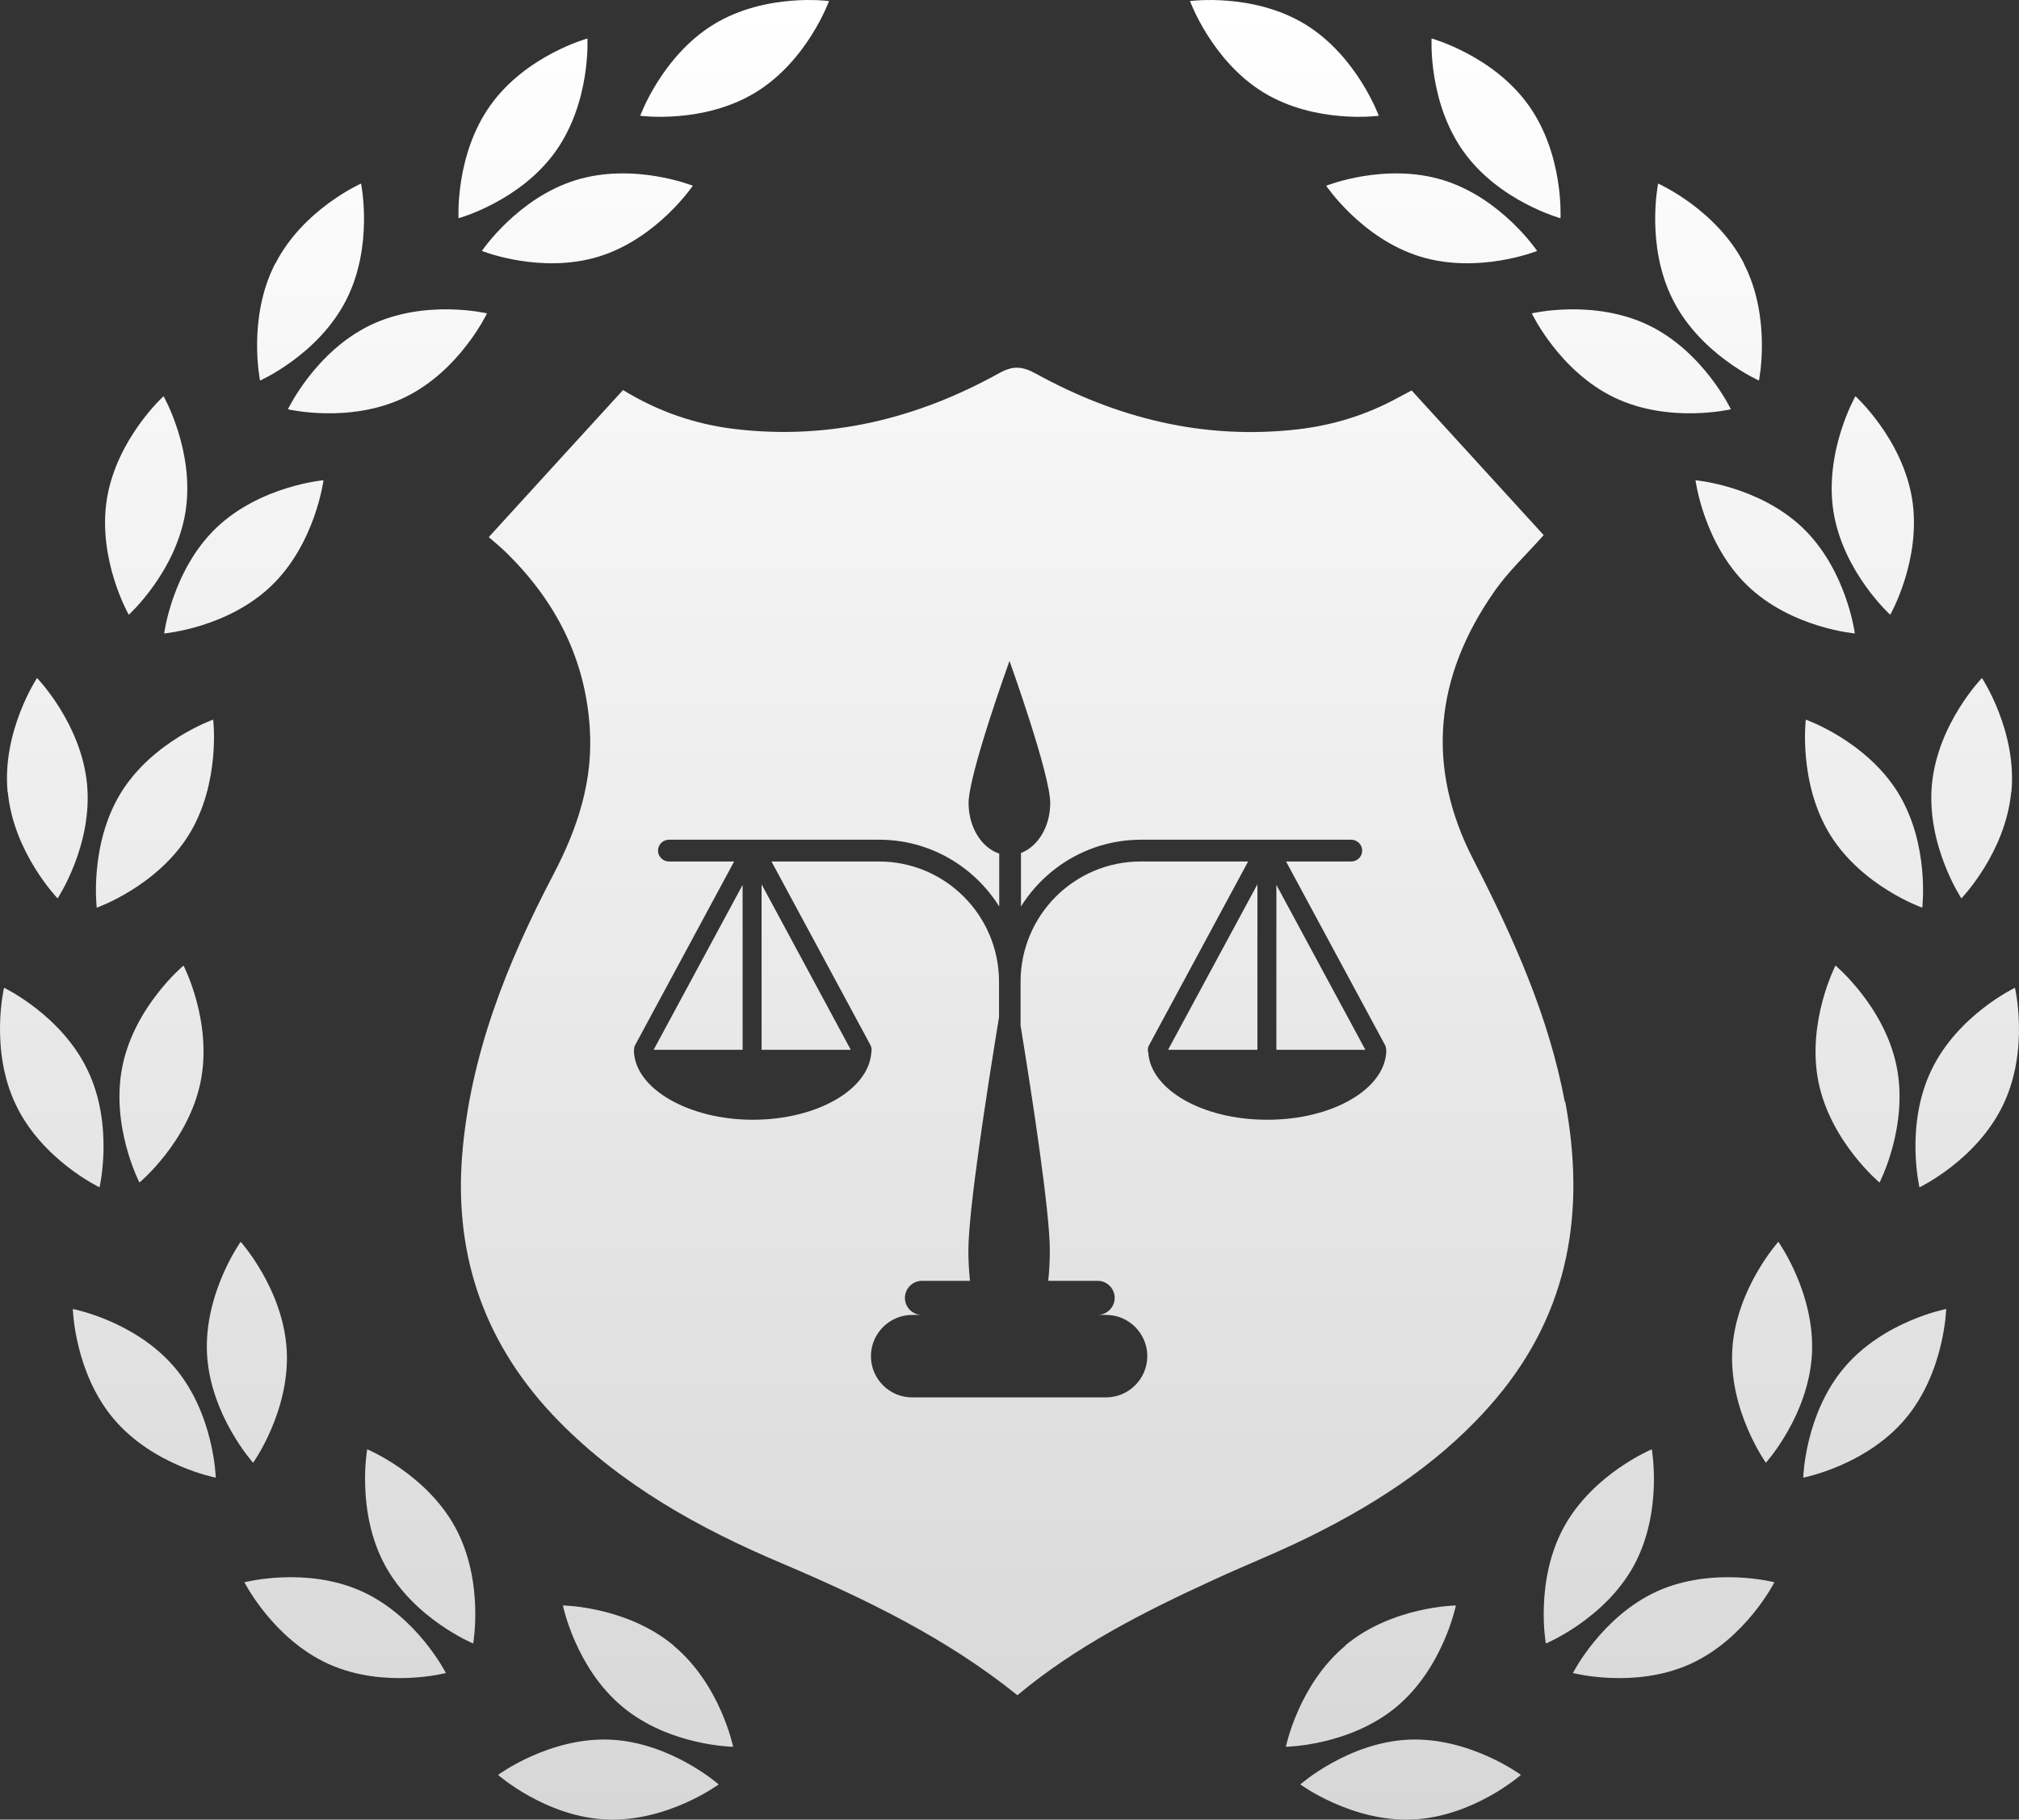 <svg width="71" height="64" viewBox="0 0 71 64" fill="none" xmlns="http://www.w3.org/2000/svg">
<rect x="0" y="0" width="71" height="64" fill="#333333" stroke="none"/>
<path d="M21.067 9.021C19.017 9.656 16.945 8.826 16.945 8.826C16.945 8.826 18.196 6.972 20.24 6.338C22.291 5.703 24.363 6.533 24.363 6.533C24.363 6.533 23.111 8.387 21.067 9.021Z" fill="url(#paint0_linear_114_106)"/>
<path d="M17.251 3.696C15.999 5.439 16.125 7.676 16.125 7.676C16.125 7.676 18.28 7.084 19.531 5.334C20.782 3.591 20.657 1.354 20.657 1.354C20.657 1.354 18.502 1.946 17.251 3.696Z" fill="url(#paint1_linear_114_106)"/>
<path d="M14.234 13.977C12.301 14.911 10.125 14.395 10.125 14.395C10.125 14.395 11.084 12.374 13.017 11.44C14.95 10.506 17.126 11.022 17.126 11.022C17.126 11.022 16.166 13.043 14.234 13.977Z" fill="url(#paint2_linear_114_106)"/>
<path d="M9.673 9.279C8.693 11.189 9.145 13.385 9.145 13.385C9.145 13.385 11.189 12.479 12.169 10.562C13.149 8.652 12.697 6.456 12.697 6.456C12.697 6.456 10.653 7.362 9.68 9.279H9.673Z" fill="url(#paint3_linear_114_106)"/>
<path d="M9.548 20.599C7.998 22.09 5.773 22.279 5.773 22.279C5.773 22.279 6.058 20.055 7.601 18.57C9.152 17.086 11.376 16.891 11.376 16.891C11.376 16.891 11.091 19.114 9.548 20.599Z" fill="url(#paint4_linear_114_106)"/>
<path d="M3.757 17.56C3.423 19.686 4.528 21.623 4.528 21.623C4.528 21.623 6.183 20.125 6.524 17.999C6.857 15.873 5.752 13.935 5.752 13.935C5.752 13.935 4.097 15.434 3.757 17.56Z" fill="url(#paint5_linear_114_106)"/>
<path d="M6.642 29.36C5.509 31.187 3.402 31.925 3.402 31.925C3.402 31.925 3.131 29.702 4.257 27.876C5.391 26.05 7.497 25.311 7.497 25.311C7.497 25.311 7.768 27.534 6.642 29.36Z" fill="url(#paint6_linear_114_106)"/>
<path d="M0.274 27.855C0.475 29.995 2.026 31.598 2.026 31.598C2.026 31.598 3.263 29.73 3.062 27.59C2.86 25.45 1.303 23.847 1.303 23.847C1.303 23.847 0.065 25.715 0.267 27.855H0.274Z" fill="url(#paint7_linear_114_106)"/>
<path d="M7.052 38.059C6.621 40.164 4.904 41.593 4.904 41.593C4.904 41.593 3.875 39.607 4.306 37.495C4.737 35.39 6.454 33.961 6.454 33.961C6.454 33.961 7.483 35.947 7.052 38.059Z" fill="url(#paint8_linear_114_106)"/>
<path d="M0.559 38.861C1.483 40.799 3.5 41.761 3.5 41.761C3.5 41.761 4.014 39.579 3.082 37.641C2.158 35.703 0.142 34.742 0.142 34.742C0.142 34.742 -0.373 36.923 0.559 38.861Z" fill="url(#paint9_linear_114_106)"/>
<path d="M10.083 47.483C10.201 49.63 8.901 51.449 8.901 51.449C8.901 51.449 7.407 49.79 7.281 47.643C7.163 45.496 8.463 43.677 8.463 43.677C8.463 43.677 9.958 45.336 10.083 47.483Z" fill="url(#paint10_linear_114_106)"/>
<path d="M4.007 49.916C5.397 51.554 7.587 51.972 7.587 51.972C7.587 51.972 7.532 49.734 6.141 48.096C4.751 46.458 2.561 46.04 2.561 46.04C2.561 46.04 2.617 48.278 4.007 49.916Z" fill="url(#paint11_linear_114_106)"/>
<path d="M16.006 53.714C17.035 55.603 16.639 57.806 16.639 57.806C16.639 57.806 14.574 56.949 13.545 55.067C12.516 53.178 12.913 50.975 12.913 50.975C12.913 50.975 14.977 51.833 16.006 53.714Z" fill="url(#paint12_linear_114_106)"/>
<path d="M11.564 58.531C13.518 59.409 15.68 58.844 15.68 58.844C15.68 58.844 14.672 56.851 12.711 55.966C10.758 55.088 8.595 55.652 8.595 55.652C8.595 55.652 9.603 57.646 11.564 58.531Z" fill="url(#paint13_linear_114_106)"/>
<path d="M23.681 57.876C25.336 59.249 25.781 61.438 25.781 61.438C25.781 61.438 23.549 61.41 21.895 60.036C20.24 58.663 19.795 56.468 19.795 56.468C19.795 56.468 22.027 56.496 23.681 57.869V57.876Z" fill="url(#paint14_linear_114_106)"/>
<path d="M21.332 63.996C23.473 64.086 25.273 62.762 25.273 62.762C25.273 62.762 23.598 61.284 21.457 61.187C19.316 61.096 17.515 62.427 17.515 62.427C17.515 62.427 19.19 63.905 21.332 63.996Z" fill="url(#paint15_linear_114_106)"/>
<path d="M26.56 3.257C24.724 4.372 22.514 4.072 22.514 4.072C22.514 4.072 23.278 1.967 25.107 0.852C26.942 -0.263 29.153 0.037 29.153 0.037C29.153 0.037 28.395 2.142 26.56 3.257Z" fill="url(#paint16_linear_114_106)"/>
<path d="M49.932 9.021C51.983 9.656 54.055 8.826 54.055 8.826C54.055 8.826 52.804 6.972 50.76 6.338C48.709 5.703 46.637 6.533 46.637 6.533C46.637 6.533 47.882 8.387 49.932 9.021Z" fill="url(#paint17_linear_114_106)"/>
<path d="M53.749 3.696C55.001 5.439 54.876 7.676 54.876 7.676C54.876 7.676 52.72 7.084 51.469 5.334C50.218 3.591 50.343 1.354 50.343 1.354C50.343 1.354 52.498 1.946 53.749 3.696Z" fill="url(#paint18_linear_114_106)"/>
<path d="M56.76 13.977C58.692 14.911 60.868 14.395 60.868 14.395C60.868 14.395 59.909 12.374 57.976 11.44C56.043 10.506 53.867 11.022 53.867 11.022C53.867 11.022 54.827 13.043 56.76 13.977Z" fill="url(#paint19_linear_114_106)"/>
<path d="M61.327 9.279C62.307 11.189 61.855 13.385 61.855 13.385C61.855 13.385 59.811 12.479 58.838 10.562C57.858 8.652 58.31 6.456 58.31 6.456C58.31 6.456 60.354 7.362 61.334 9.279H61.327Z" fill="url(#paint20_linear_114_106)"/>
<path d="M61.452 20.599C63.002 22.09 65.227 22.279 65.227 22.279C65.227 22.279 64.942 20.055 63.399 18.57C61.848 17.086 59.624 16.891 59.624 16.891C59.624 16.891 59.909 19.114 61.452 20.599Z" fill="url(#paint21_linear_114_106)"/>
<path d="M67.243 17.56C67.577 19.686 66.472 21.623 66.472 21.623C66.472 21.623 64.817 20.125 64.476 17.999C64.143 15.873 65.248 13.935 65.248 13.935C65.248 13.935 66.903 15.434 67.243 17.56Z" fill="url(#paint22_linear_114_106)"/>
<path d="M64.358 29.36C65.491 31.187 67.598 31.925 67.598 31.925C67.598 31.925 67.869 29.702 66.743 27.876C65.609 26.05 63.503 25.311 63.503 25.311C63.503 25.311 63.232 27.534 64.358 29.36Z" fill="url(#paint23_linear_114_106)"/>
<path d="M70.726 27.855C70.525 29.995 68.974 31.598 68.974 31.598C68.974 31.598 67.737 29.73 67.938 27.59C68.14 25.45 69.697 23.847 69.697 23.847C69.697 23.847 70.935 25.715 70.733 27.855H70.726Z" fill="url(#paint24_linear_114_106)"/>
<path d="M63.948 38.059C64.379 40.164 66.096 41.593 66.096 41.593C66.096 41.593 67.125 39.607 66.694 37.495C66.263 35.39 64.546 33.961 64.546 33.961C64.546 33.961 63.524 35.947 63.948 38.059Z" fill="url(#paint25_linear_114_106)"/>
<path d="M70.441 38.861C69.516 40.799 67.5 41.761 67.5 41.761C67.5 41.761 66.986 39.579 67.918 37.641C68.842 35.703 70.858 34.742 70.858 34.742C70.858 34.742 71.373 36.923 70.441 38.861Z" fill="url(#paint26_linear_114_106)"/>
<path d="M60.917 47.483C60.799 49.63 62.099 51.449 62.099 51.449C62.099 51.449 63.593 49.79 63.718 47.643C63.837 45.496 62.537 43.677 62.537 43.677C62.537 43.677 61.042 45.336 60.917 47.483Z" fill="url(#paint27_linear_114_106)"/>
<path d="M66.993 49.916C65.603 51.554 63.413 51.972 63.413 51.972C63.413 51.972 63.468 49.734 64.859 48.096C66.249 46.458 68.439 46.04 68.439 46.04C68.439 46.04 68.383 48.278 66.993 49.916Z" fill="url(#paint28_linear_114_106)"/>
<path d="M54.994 53.714C53.965 55.603 54.361 57.806 54.361 57.806C54.361 57.806 56.426 56.949 57.455 55.067C58.484 53.178 58.087 50.975 58.087 50.975C58.087 50.975 56.023 51.833 54.994 53.714Z" fill="url(#paint29_linear_114_106)"/>
<path d="M59.429 58.531C57.475 59.409 55.313 58.844 55.313 58.844C55.313 58.844 56.328 56.851 58.282 55.966C60.236 55.088 62.398 55.652 62.398 55.652C62.398 55.652 61.39 57.646 59.429 58.531Z" fill="url(#paint30_linear_114_106)"/>
<path d="M47.319 57.876C45.664 59.249 45.219 61.438 45.219 61.438C45.219 61.438 47.451 61.41 49.105 60.036C50.753 58.663 51.198 56.468 51.198 56.468C51.198 56.468 48.966 56.496 47.312 57.869L47.319 57.876Z" fill="url(#paint31_linear_114_106)"/>
<path d="M49.668 63.996C47.527 64.086 45.727 62.762 45.727 62.762C45.727 62.762 47.402 61.284 49.543 61.187C51.684 61.096 53.485 62.427 53.485 62.427C53.485 62.427 51.81 63.905 49.668 63.996Z" fill="url(#paint32_linear_114_106)"/>
<path d="M44.44 3.257C46.276 4.372 48.486 4.072 48.486 4.072C48.486 4.072 47.722 1.967 45.893 0.852C44.058 -0.263 41.847 0.037 41.847 0.037C41.847 0.037 42.612 2.142 44.44 3.257Z" fill="url(#paint33_linear_114_106)"/>
<path d="M44.218 36.923V31.103L41.076 36.923H44.218Z" fill="url(#paint34_linear_114_106)"/>
<path d="M26.782 36.923H29.918L26.782 31.103V36.923Z" fill="url(#paint35_linear_114_106)"/>
<path d="M26.115 36.923V31.124L22.986 36.923H26.115Z" fill="url(#paint36_linear_114_106)"/>
<path d="M44.885 36.923H48.014L44.885 31.124V36.923Z" fill="url(#paint37_linear_114_106)"/>
<path d="M55.028 38.756C54.465 35.745 53.214 32.964 51.81 30.232C50.127 26.963 50.454 23.805 52.547 20.808C53.033 20.104 53.68 19.505 54.285 18.821C52.762 17.149 51.212 15.455 49.641 13.733C49.467 13.824 49.321 13.907 49.168 13.984C48.076 14.584 46.901 14.953 45.65 15.099C42.334 15.483 39.275 14.709 36.425 13.141C35.938 12.876 35.625 12.855 35.132 13.127C32.267 14.716 29.188 15.483 25.858 15.092C24.446 14.925 23.139 14.472 21.909 13.719C20.331 15.448 18.773 17.149 17.188 18.891C17.404 19.079 17.591 19.233 17.765 19.4C19.552 21.136 20.588 23.185 20.741 25.624C20.859 27.465 20.317 29.123 19.462 30.755C17.821 33.884 16.528 37.125 16.25 40.659C15.972 44.242 17.077 47.365 19.656 49.992C21.853 52.23 24.571 53.749 27.47 54.976C30.425 56.231 33.289 57.618 35.778 59.625C37.843 57.897 40.241 56.684 42.688 55.562C43.822 55.039 44.99 54.579 46.109 54.021C48.584 52.794 50.85 51.282 52.616 49.184C55.223 46.089 55.751 42.541 55.042 38.742L55.028 38.756ZM44.552 39.384C42.299 39.384 40.464 38.331 40.38 37.021C40.353 36.937 40.359 36.846 40.408 36.763L43.891 30.301H40.109C37.78 30.301 35.889 32.197 35.889 34.532V36.066C36.313 38.673 36.918 42.618 36.918 43.984C36.918 44.353 36.897 44.716 36.863 45.05H38.601C38.934 45.05 39.199 45.322 39.199 45.65C39.199 45.977 38.927 46.249 38.601 46.249H38.9C39.699 46.249 40.346 46.904 40.346 47.699C40.346 48.494 39.692 49.149 38.9 49.149H32.073C31.273 49.149 30.627 48.494 30.627 47.699C30.627 46.904 31.28 46.249 32.073 46.249H32.42C32.087 46.249 31.822 45.977 31.822 45.65C31.822 45.322 32.093 45.05 32.42 45.05H34.11C34.075 44.709 34.054 44.353 34.054 43.984C34.054 42.569 34.708 38.366 35.132 35.773V34.532C35.132 32.197 33.241 30.301 30.912 30.301H27.13L30.613 36.763C30.654 36.846 30.661 36.937 30.64 37.021C30.55 38.331 28.722 39.384 26.469 39.384C24.217 39.384 22.291 38.282 22.291 36.923H22.298C22.298 36.867 22.305 36.812 22.333 36.763L25.816 30.301H23.522C23.313 30.301 23.139 30.127 23.139 29.918C23.139 29.709 23.313 29.535 23.522 29.535H30.919C32.698 29.535 34.256 30.476 35.139 31.884V30.023C34.52 29.82 34.061 29.102 34.061 28.245C34.061 27.227 35.5 23.247 35.5 23.247C35.5 23.247 36.932 27.227 36.932 28.245C36.932 29.082 36.494 29.779 35.903 30.002V31.884C36.786 30.476 38.343 29.535 40.123 29.535H47.52C47.729 29.535 47.903 29.709 47.903 29.918C47.903 30.127 47.729 30.301 47.52 30.301H45.226L48.709 36.763C48.737 36.812 48.744 36.867 48.744 36.923H48.751C48.751 38.282 46.881 39.384 44.572 39.384H44.552Z" fill="url(#paint38_linear_114_106)"/>
<defs>
<linearGradient id="paint0_linear_114_106" x1="35.5" y1="0" x2="35.5" y2="64" gradientUnits="userSpaceOnUse">
<stop stop-color="white"/>
<stop offset="1" stop-color="#D7D7D7"/>
</linearGradient>
<linearGradient id="paint1_linear_114_106" x1="35.5" y1="0" x2="35.5" y2="64" gradientUnits="userSpaceOnUse">
<stop stop-color="white"/>
<stop offset="1" stop-color="#D7D7D7"/>
</linearGradient>
<linearGradient id="paint2_linear_114_106" x1="35.5" y1="0" x2="35.5" y2="64" gradientUnits="userSpaceOnUse">
<stop stop-color="white"/>
<stop offset="1" stop-color="#D7D7D7"/>
</linearGradient>
<linearGradient id="paint3_linear_114_106" x1="35.5" y1="0" x2="35.5" y2="64" gradientUnits="userSpaceOnUse">
<stop stop-color="white"/>
<stop offset="1" stop-color="#D7D7D7"/>
</linearGradient>
<linearGradient id="paint4_linear_114_106" x1="35.5" y1="0" x2="35.5" y2="64" gradientUnits="userSpaceOnUse">
<stop stop-color="white"/>
<stop offset="1" stop-color="#D7D7D7"/>
</linearGradient>
<linearGradient id="paint5_linear_114_106" x1="35.5" y1="0" x2="35.5" y2="64" gradientUnits="userSpaceOnUse">
<stop stop-color="white"/>
<stop offset="1" stop-color="#D7D7D7"/>
</linearGradient>
<linearGradient id="paint6_linear_114_106" x1="35.5" y1="0" x2="35.5" y2="64" gradientUnits="userSpaceOnUse">
<stop stop-color="white"/>
<stop offset="1" stop-color="#D7D7D7"/>
</linearGradient>
<linearGradient id="paint7_linear_114_106" x1="35.5" y1="0" x2="35.5" y2="64" gradientUnits="userSpaceOnUse">
<stop stop-color="white"/>
<stop offset="1" stop-color="#D7D7D7"/>
</linearGradient>
<linearGradient id="paint8_linear_114_106" x1="35.5" y1="0" x2="35.5" y2="64" gradientUnits="userSpaceOnUse">
<stop stop-color="white"/>
<stop offset="1" stop-color="#D7D7D7"/>
</linearGradient>
<linearGradient id="paint9_linear_114_106" x1="35.5" y1="0" x2="35.5" y2="64" gradientUnits="userSpaceOnUse">
<stop stop-color="white"/>
<stop offset="1" stop-color="#D7D7D7"/>
</linearGradient>
<linearGradient id="paint10_linear_114_106" x1="35.5" y1="0" x2="35.5" y2="64" gradientUnits="userSpaceOnUse">
<stop stop-color="white"/>
<stop offset="1" stop-color="#D7D7D7"/>
</linearGradient>
<linearGradient id="paint11_linear_114_106" x1="35.5" y1="0" x2="35.5" y2="64" gradientUnits="userSpaceOnUse">
<stop stop-color="white"/>
<stop offset="1" stop-color="#D7D7D7"/>
</linearGradient>
<linearGradient id="paint12_linear_114_106" x1="35.5" y1="0" x2="35.5" y2="64" gradientUnits="userSpaceOnUse">
<stop stop-color="white"/>
<stop offset="1" stop-color="#D7D7D7"/>
</linearGradient>
<linearGradient id="paint13_linear_114_106" x1="35.5" y1="0" x2="35.5" y2="64" gradientUnits="userSpaceOnUse">
<stop stop-color="white"/>
<stop offset="1" stop-color="#D7D7D7"/>
</linearGradient>
<linearGradient id="paint14_linear_114_106" x1="35.5" y1="0" x2="35.5" y2="64" gradientUnits="userSpaceOnUse">
<stop stop-color="white"/>
<stop offset="1" stop-color="#D7D7D7"/>
</linearGradient>
<linearGradient id="paint15_linear_114_106" x1="35.5" y1="0" x2="35.5" y2="64" gradientUnits="userSpaceOnUse">
<stop stop-color="white"/>
<stop offset="1" stop-color="#D7D7D7"/>
</linearGradient>
<linearGradient id="paint16_linear_114_106" x1="35.5" y1="0" x2="35.5" y2="64" gradientUnits="userSpaceOnUse">
<stop stop-color="white"/>
<stop offset="1" stop-color="#D7D7D7"/>
</linearGradient>
<linearGradient id="paint17_linear_114_106" x1="35.5" y1="0" x2="35.5" y2="64" gradientUnits="userSpaceOnUse">
<stop stop-color="white"/>
<stop offset="1" stop-color="#D7D7D7"/>
</linearGradient>
<linearGradient id="paint18_linear_114_106" x1="35.5" y1="0" x2="35.5" y2="64" gradientUnits="userSpaceOnUse">
<stop stop-color="white"/>
<stop offset="1" stop-color="#D7D7D7"/>
</linearGradient>
<linearGradient id="paint19_linear_114_106" x1="35.5" y1="0" x2="35.5" y2="64" gradientUnits="userSpaceOnUse">
<stop stop-color="white"/>
<stop offset="1" stop-color="#D7D7D7"/>
</linearGradient>
<linearGradient id="paint20_linear_114_106" x1="35.5" y1="0" x2="35.5" y2="64" gradientUnits="userSpaceOnUse">
<stop stop-color="white"/>
<stop offset="1" stop-color="#D7D7D7"/>
</linearGradient>
<linearGradient id="paint21_linear_114_106" x1="35.5" y1="0" x2="35.5" y2="64" gradientUnits="userSpaceOnUse">
<stop stop-color="white"/>
<stop offset="1" stop-color="#D7D7D7"/>
</linearGradient>
<linearGradient id="paint22_linear_114_106" x1="35.5" y1="0" x2="35.5" y2="64" gradientUnits="userSpaceOnUse">
<stop stop-color="white"/>
<stop offset="1" stop-color="#D7D7D7"/>
</linearGradient>
<linearGradient id="paint23_linear_114_106" x1="35.5" y1="0" x2="35.5" y2="64" gradientUnits="userSpaceOnUse">
<stop stop-color="white"/>
<stop offset="1" stop-color="#D7D7D7"/>
</linearGradient>
<linearGradient id="paint24_linear_114_106" x1="35.5" y1="0" x2="35.5" y2="64" gradientUnits="userSpaceOnUse">
<stop stop-color="white"/>
<stop offset="1" stop-color="#D7D7D7"/>
</linearGradient>
<linearGradient id="paint25_linear_114_106" x1="35.5" y1="0" x2="35.5" y2="64" gradientUnits="userSpaceOnUse">
<stop stop-color="white"/>
<stop offset="1" stop-color="#D7D7D7"/>
</linearGradient>
<linearGradient id="paint26_linear_114_106" x1="35.5" y1="0" x2="35.5" y2="64" gradientUnits="userSpaceOnUse">
<stop stop-color="white"/>
<stop offset="1" stop-color="#D7D7D7"/>
</linearGradient>
<linearGradient id="paint27_linear_114_106" x1="35.5" y1="0" x2="35.5" y2="64" gradientUnits="userSpaceOnUse">
<stop stop-color="white"/>
<stop offset="1" stop-color="#D7D7D7"/>
</linearGradient>
<linearGradient id="paint28_linear_114_106" x1="35.5" y1="0" x2="35.5" y2="64" gradientUnits="userSpaceOnUse">
<stop stop-color="white"/>
<stop offset="1" stop-color="#D7D7D7"/>
</linearGradient>
<linearGradient id="paint29_linear_114_106" x1="35.5" y1="0" x2="35.5" y2="64" gradientUnits="userSpaceOnUse">
<stop stop-color="white"/>
<stop offset="1" stop-color="#D7D7D7"/>
</linearGradient>
<linearGradient id="paint30_linear_114_106" x1="35.5" y1="0" x2="35.5" y2="64" gradientUnits="userSpaceOnUse">
<stop stop-color="white"/>
<stop offset="1" stop-color="#D7D7D7"/>
</linearGradient>
<linearGradient id="paint31_linear_114_106" x1="35.5" y1="0" x2="35.5" y2="64" gradientUnits="userSpaceOnUse">
<stop stop-color="white"/>
<stop offset="1" stop-color="#D7D7D7"/>
</linearGradient>
<linearGradient id="paint32_linear_114_106" x1="35.5" y1="0" x2="35.5" y2="64" gradientUnits="userSpaceOnUse">
<stop stop-color="white"/>
<stop offset="1" stop-color="#D7D7D7"/>
</linearGradient>
<linearGradient id="paint33_linear_114_106" x1="35.5" y1="0" x2="35.5" y2="64" gradientUnits="userSpaceOnUse">
<stop stop-color="white"/>
<stop offset="1" stop-color="#D7D7D7"/>
</linearGradient>
<linearGradient id="paint34_linear_114_106" x1="35.5" y1="0" x2="35.5" y2="64" gradientUnits="userSpaceOnUse">
<stop stop-color="white"/>
<stop offset="1" stop-color="#D7D7D7"/>
</linearGradient>
<linearGradient id="paint35_linear_114_106" x1="35.5" y1="0" x2="35.5" y2="64" gradientUnits="userSpaceOnUse">
<stop stop-color="white"/>
<stop offset="1" stop-color="#D7D7D7"/>
</linearGradient>
<linearGradient id="paint36_linear_114_106" x1="35.5" y1="0" x2="35.5" y2="64" gradientUnits="userSpaceOnUse">
<stop stop-color="white"/>
<stop offset="1" stop-color="#D7D7D7"/>
</linearGradient>
<linearGradient id="paint37_linear_114_106" x1="35.5" y1="0" x2="35.5" y2="64" gradientUnits="userSpaceOnUse">
<stop stop-color="white"/>
<stop offset="1" stop-color="#D7D7D7"/>
</linearGradient>
<linearGradient id="paint38_linear_114_106" x1="35.5" y1="0" x2="35.5" y2="64" gradientUnits="userSpaceOnUse">
<stop stop-color="white"/>
<stop offset="1" stop-color="#D7D7D7"/>
</linearGradient>
</defs>
</svg>
